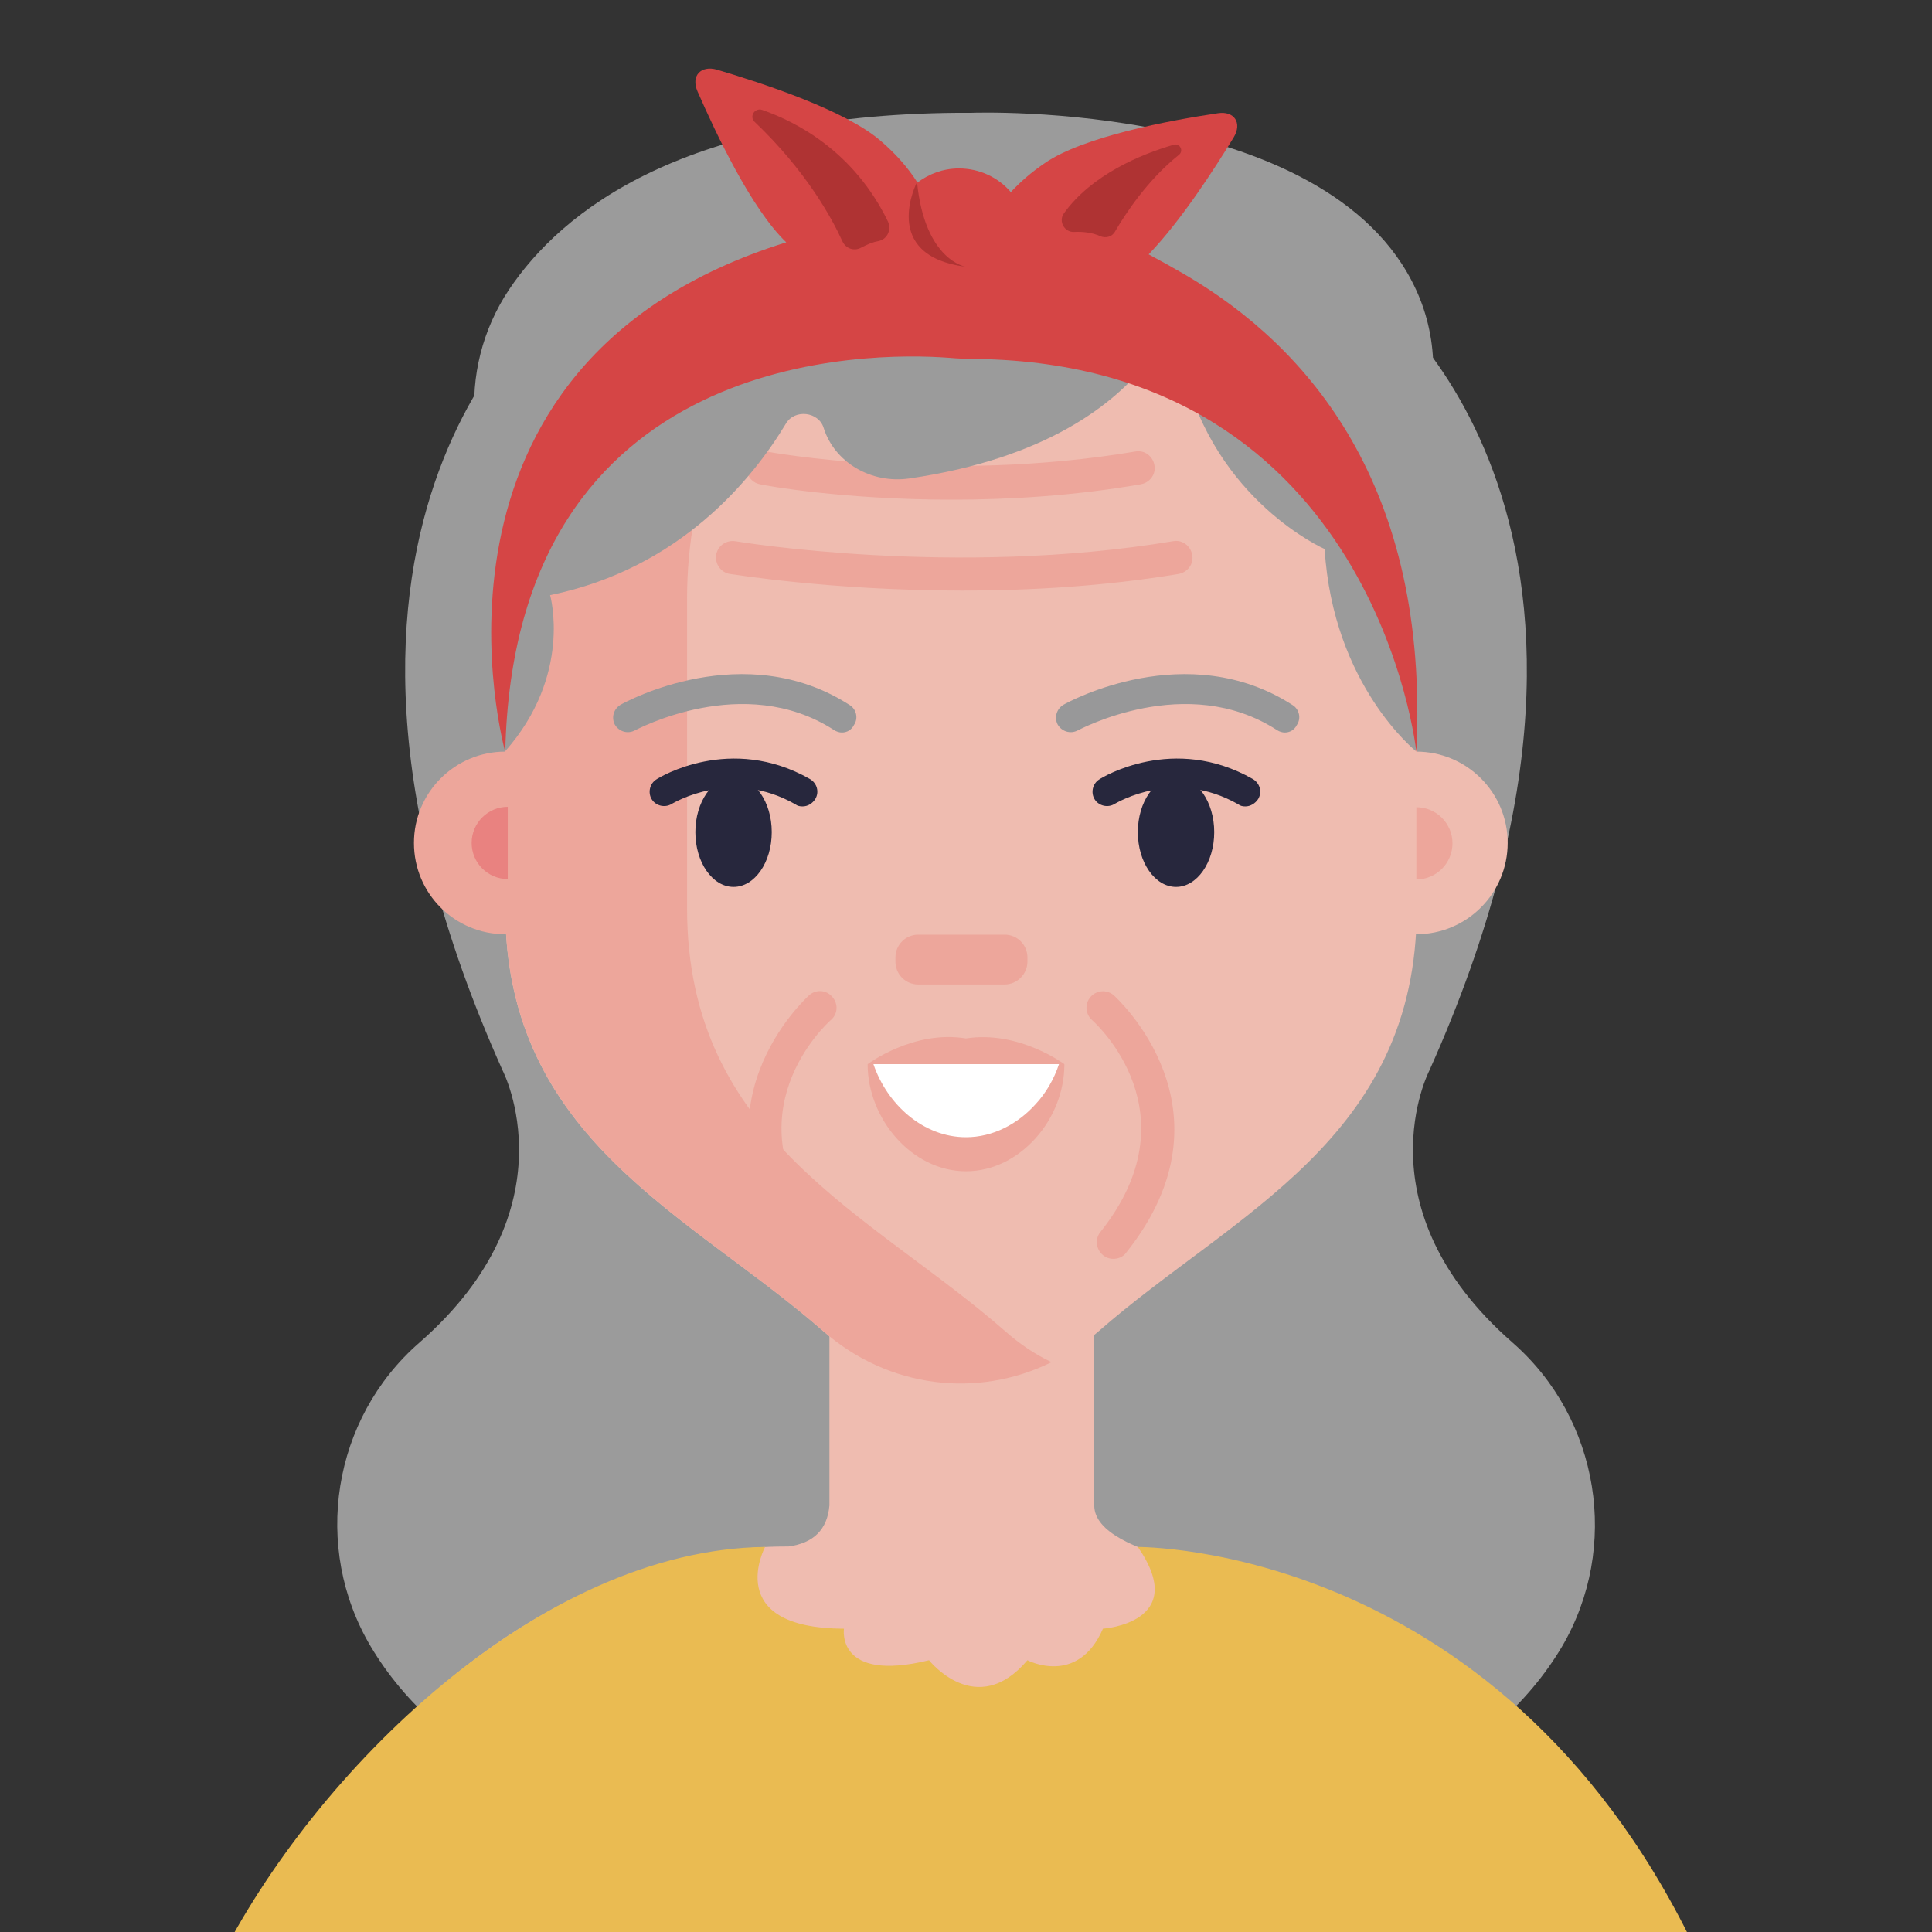<?xml version="1.0" encoding="UTF-8"?><svg id="Layer_1" xmlns="http://www.w3.org/2000/svg" viewBox="0 0 160 160"><rect x="0" y="0" width="160" height="160" fill="#333333" stroke="none"/><defs><style>.cls-1{fill:#e98280;}.cls-2{fill:#eabb52;}.cls-3{fill:#d54545;}.cls-4{fill:#989899;}.cls-5{fill:#9b9b9b;}.cls-6{fill:#fff;}.cls-7{fill:#efbcb0;}.cls-8{fill:#eda69b;}.cls-9{fill:#af3333;}.cls-10{fill:#27273d;}</style></defs><g id="Avatars"><g id="Artboard"><g id="Women"><g id="Old-People-Avatar_22"><path id="Path" class="cls-5" d="M125.272,111.196c-12.787-11.172-6.909-22.516-6.909-22.516,20.762-46.234-5.019-64.728-5.019-64.728l-32.759-4.331v-.172l-.619.069-.619-.069v.172l-32.691,4.331s-25.781,18.459-5.019,64.728c0,0,5.878,11.344-6.909,22.516-7.219,6.291-8.903,16.947-4.022,25.163,5.431,9.144,18.494,17.944,48.709,18.184h1.237c30.216-.241,43.278-9.041,48.709-18.184,4.812-8.216,3.128-18.838-4.091-25.163Z"/><path id="Path-2" class="cls-7" d="M134.656,153.649c-4.916,3.884-10.244,7.287-15.916,10.072H41.259c-5.912-2.888-11.447-6.463-16.5-10.553l3.3-4.4c8.559-11.481,22.275-20.694,37.022-20.694h.206c2.097-.275,3.231-1.409,3.403-3.403v-18.631h21.931v18.631c0,4.469,13.991,5.672,17.05,6.737,9.9,3.472,17.119,8.938,23.375,17.359l3.609,4.881Z"/><path id="Path-3" class="cls-7" d="M117.331,49.561v25.678c0,19.147-15.228,25.266-26.366,35.028-6.6,5.809-16.156,5.809-22.756,0-11.103-9.728-26.366-15.881-26.366-35.028v-25.678c0-19.319,14.747-34.959,32.966-34.959h9.556c18.219,0,32.966,15.641,32.966,34.959Z"/><path id="Path-4" class="cls-8" d="M56.9,75.239v-25.678c0-18.322,13.303-33.378,30.216-34.856-.894-.103-1.822-.138-2.75-.138h-9.556c-18.219,0-32.966,15.675-32.966,34.959v12.719c-4.159,0-7.562,3.369-7.562,7.562s3.369,7.562,7.562,7.562h.069c1.1,17.463,15.572,23.513,26.262,32.863,5.397,4.744,12.788,5.603,18.906,2.578-1.375-.653-2.647-1.513-3.85-2.578-11.103-9.728-26.331-15.847-26.331-34.994Z"/><circle id="Oval" class="cls-7" cx="117.297" cy="69.808" r="7.562"/><path class="cls-4" d="M69.722,60.664c-.206,0-.447-.069-.653-.206-7.494-4.847-16.397,0-16.5.034-.584.309-1.306.103-1.65-.481-.309-.584-.103-1.306.481-1.65.412-.241,10.244-5.603,18.975.034.55.344.722,1.1.344,1.65-.206.412-.584.619-.997.619Z"/><path class="cls-4" d="M106.4,60.664c-.206,0-.447-.069-.653-.206-7.494-4.847-16.397,0-16.5.034-.584.309-1.306.103-1.65-.481-.309-.584-.103-1.306.481-1.65.412-.241,10.244-5.603,18.975.034.55.344.722,1.1.344,1.65-.206.412-.584.619-.997.619Z"/><path id="Path-5" class="cls-8" d="M83.197,81.53h-7.15c-1.066,0-1.891-.859-1.891-1.891v-.344c0-1.066.859-1.891,1.891-1.891h7.15c1.066,0,1.891.859,1.891,1.891v.344c0,1.031-.859,1.891-1.891,1.891Z"/><path id="Path-6" class="cls-1" d="M42.05,66.818c-1.65,0-2.991,1.341-2.991,2.991s1.341,2.991,2.991,2.991v-5.981Z"/><path id="Path-7" class="cls-8" d="M117.297,72.833c1.65,0,2.991-1.341,2.991-2.991s-1.341-2.991-2.991-2.991v5.981Z"/><path class="cls-8" d="M79.691,48.908c-10.931,0-19.113-1.375-19.25-1.375-.756-.138-1.238-.825-1.134-1.581.138-.756.825-1.238,1.581-1.134.172.034,18.15,3.025,36.266,0,.756-.138,1.444.378,1.581,1.134.138.756-.378,1.444-1.134,1.581-6.188,1.031-12.375,1.375-17.909,1.375Z"/><path class="cls-8" d="M78.866,41.38c-9.075,0-15.503-1.169-15.916-1.272-.756-.138-1.238-.859-1.1-1.616.138-.756.859-1.238,1.616-1.1.138.034,14.644,2.681,30.559,0,.756-.138,1.444.378,1.581,1.134.137.756-.378,1.444-1.134,1.581-5.569.963-10.931,1.272-15.606,1.272Z"/><path class="cls-8" d="M67.041,104.252c-.412,0-.791-.172-1.066-.516-9.488-11.894.928-21.209,1.031-21.312.584-.516,1.444-.447,1.925.138.516.584.447,1.444-.138,1.925h0c-.344.309-8.525,7.734-.688,17.531.481.584.378,1.444-.206,1.925-.275.206-.55.309-.859.309Z"/><path class="cls-8" d="M92.203,104.252c-.309,0-.619-.103-.859-.309-.584-.481-.688-1.341-.206-1.925,7.803-9.797-.344-17.222-.688-17.531-.584-.516-.619-1.375-.138-1.925.516-.584,1.375-.619,1.925-.138.103.103,10.519,9.419,1.031,21.312-.241.344-.653.516-1.066.516Z"/><ellipse id="Oval-2" class="cls-10" cx="60.75" cy="68.914" rx="3.163" ry="4.537"/><ellipse id="Oval-3" class="cls-10" cx="97.394" cy="68.914" rx="3.163" ry="4.537"/><path class="cls-10" d="M66.456,66.783c-.206,0-.412-.034-.584-.172-5.294-3.025-10.037-.138-10.244-.034-.55.344-1.306.172-1.65-.378-.344-.55-.172-1.306.378-1.65.241-.172,6.153-3.781,12.719-.034.584.344.791,1.066.447,1.65-.241.378-.619.619-1.066.619Z"/><path class="cls-10" d="M103.134,66.783c-.206,0-.412-.034-.584-.172-5.294-3.025-10.037-.138-10.244-.034-.55.344-1.306.172-1.65-.378-.344-.55-.172-1.306.378-1.65.241-.172,6.153-3.781,12.719-.034.584.344.791,1.066.447,1.65-.241.378-.653.619-1.066.619Z"/><path id="Path-8" class="cls-6" d="M72.163,88.13c0,4.125,3.644,8.147,8.147,8.147h0c4.503,0,7.528-4.022,7.528-8.147h-15.675Z"/><path id="Path-9" class="cls-8" d="M88.147,88.13c0,2.269-.894,4.469-2.372,6.119s-3.506,2.75-5.775,2.75c-4.503,0-8.147-4.366-8.147-8.869h.481c1.134,3.334,4.125,6.05,7.666,6.05,2.234,0,4.297-1.1,5.775-2.75.859-.928,1.512-2.062,1.925-3.3h.447Z"/><path id="Path-10" class="cls-8" d="M80,85.999c-4.366-.722-8.147,2.131-8.147,2.131h16.294s-3.781-2.819-8.147-2.131Z"/><path id="Path-11" class="cls-5" d="M95.022,29.968c-2.716,3.472-8.353,8.009-19.731,9.659-3.163.447-6.188-1.341-7.081-4.194h0c-.412-1.341-2.406-1.581-3.128-.344-2.75,4.572-8.766,11.997-19.525,14.197,0,0,1.891,6.6-3.747,12.959l-2.475-27.225c-.344-3.85.619-7.734,2.819-11.034,4.331-6.463,14.541-14.747,38.328-14.644,0,0,30.525-1.134,37.125,15.434.859,2.166,1.203,4.503,1.066,6.806l-1.409,30.628s-6.875-5.466-7.562-16.741c0,0-9.075-3.988-11.687-14.953-.241-1.272-2.097-1.65-2.991-.55Z"/><path id="Path-12" class="cls-3" d="M98.15,22.749c-1.066-.619-2.062-1.169-3.025-1.684,2.681-2.784,5.431-7.047,7.047-9.694.722-1.203.034-2.2-1.306-1.994-3.953.584-11.138,1.925-14.334,4.125-1.066.722-2.028,1.547-2.819,2.406-1.031-1.203-2.578-1.959-4.297-1.959-1.306,0-2.475.447-3.438,1.169-.756-1.203-1.787-2.372-3.025-3.438-2.922-2.544-9.763-4.778-13.578-5.912-1.341-.378-2.166.516-1.616,1.788,1.547,3.541,4.503,9.797,7.356,12.512-32.312,10.072-23.272,42.213-23.272,42.213.722-33.516,30.456-33.103,36.644-32.656.791.069,1.581.103,2.372.103,33.103.481,36.438,32.553,36.438,32.553,1.1-22.138-9.041-33.619-19.147-39.531Z"/><path id="Path-13" class="cls-9" d="M63.122,9.102c2.853.997,7.597,3.438,10.416,9.247.309.688-.069,1.478-.791,1.616-.412.069-.859.241-1.444.55-.584.309-1.272.069-1.547-.55-.859-1.891-2.991-5.809-7.253-9.866-.481-.447,0-1.203.619-.997Z"/><path id="Path-14" class="cls-9" d="M97.188,11.989c-2.716.791-6.772,2.475-9.075,5.672-.481.653.034,1.581.825,1.547.688-.034,1.478.034,2.166.344.447.206.997.069,1.238-.378.825-1.409,2.647-4.228,5.259-6.325.481-.344.103-1.031-.412-.859Z"/><path id="Path-15" class="cls-9" d="M75.944,15.083s-3.163,6.084,4.056,7.013c0,0-3.403-.481-4.056-7.013Z"/><path id="Path-16" class="cls-2" d="M141,162.693c-15.331,12.891-39.412,10-61,10-21.381,0-46.737,2.684-62-10,8-16,26.628-34.344,45.362-34.584,0,0-3.609,6.737,6.531,6.772,0,0-.688,4.503,7.047,2.612,0,0,3.919,4.984,8.147,0,0,0,4.159,2.2,6.256-2.612,0,0,7.253-.481,2.887-6.772,0,.034,30.769-.416,46.769,34.584Z"/></g></g></g></g></svg>